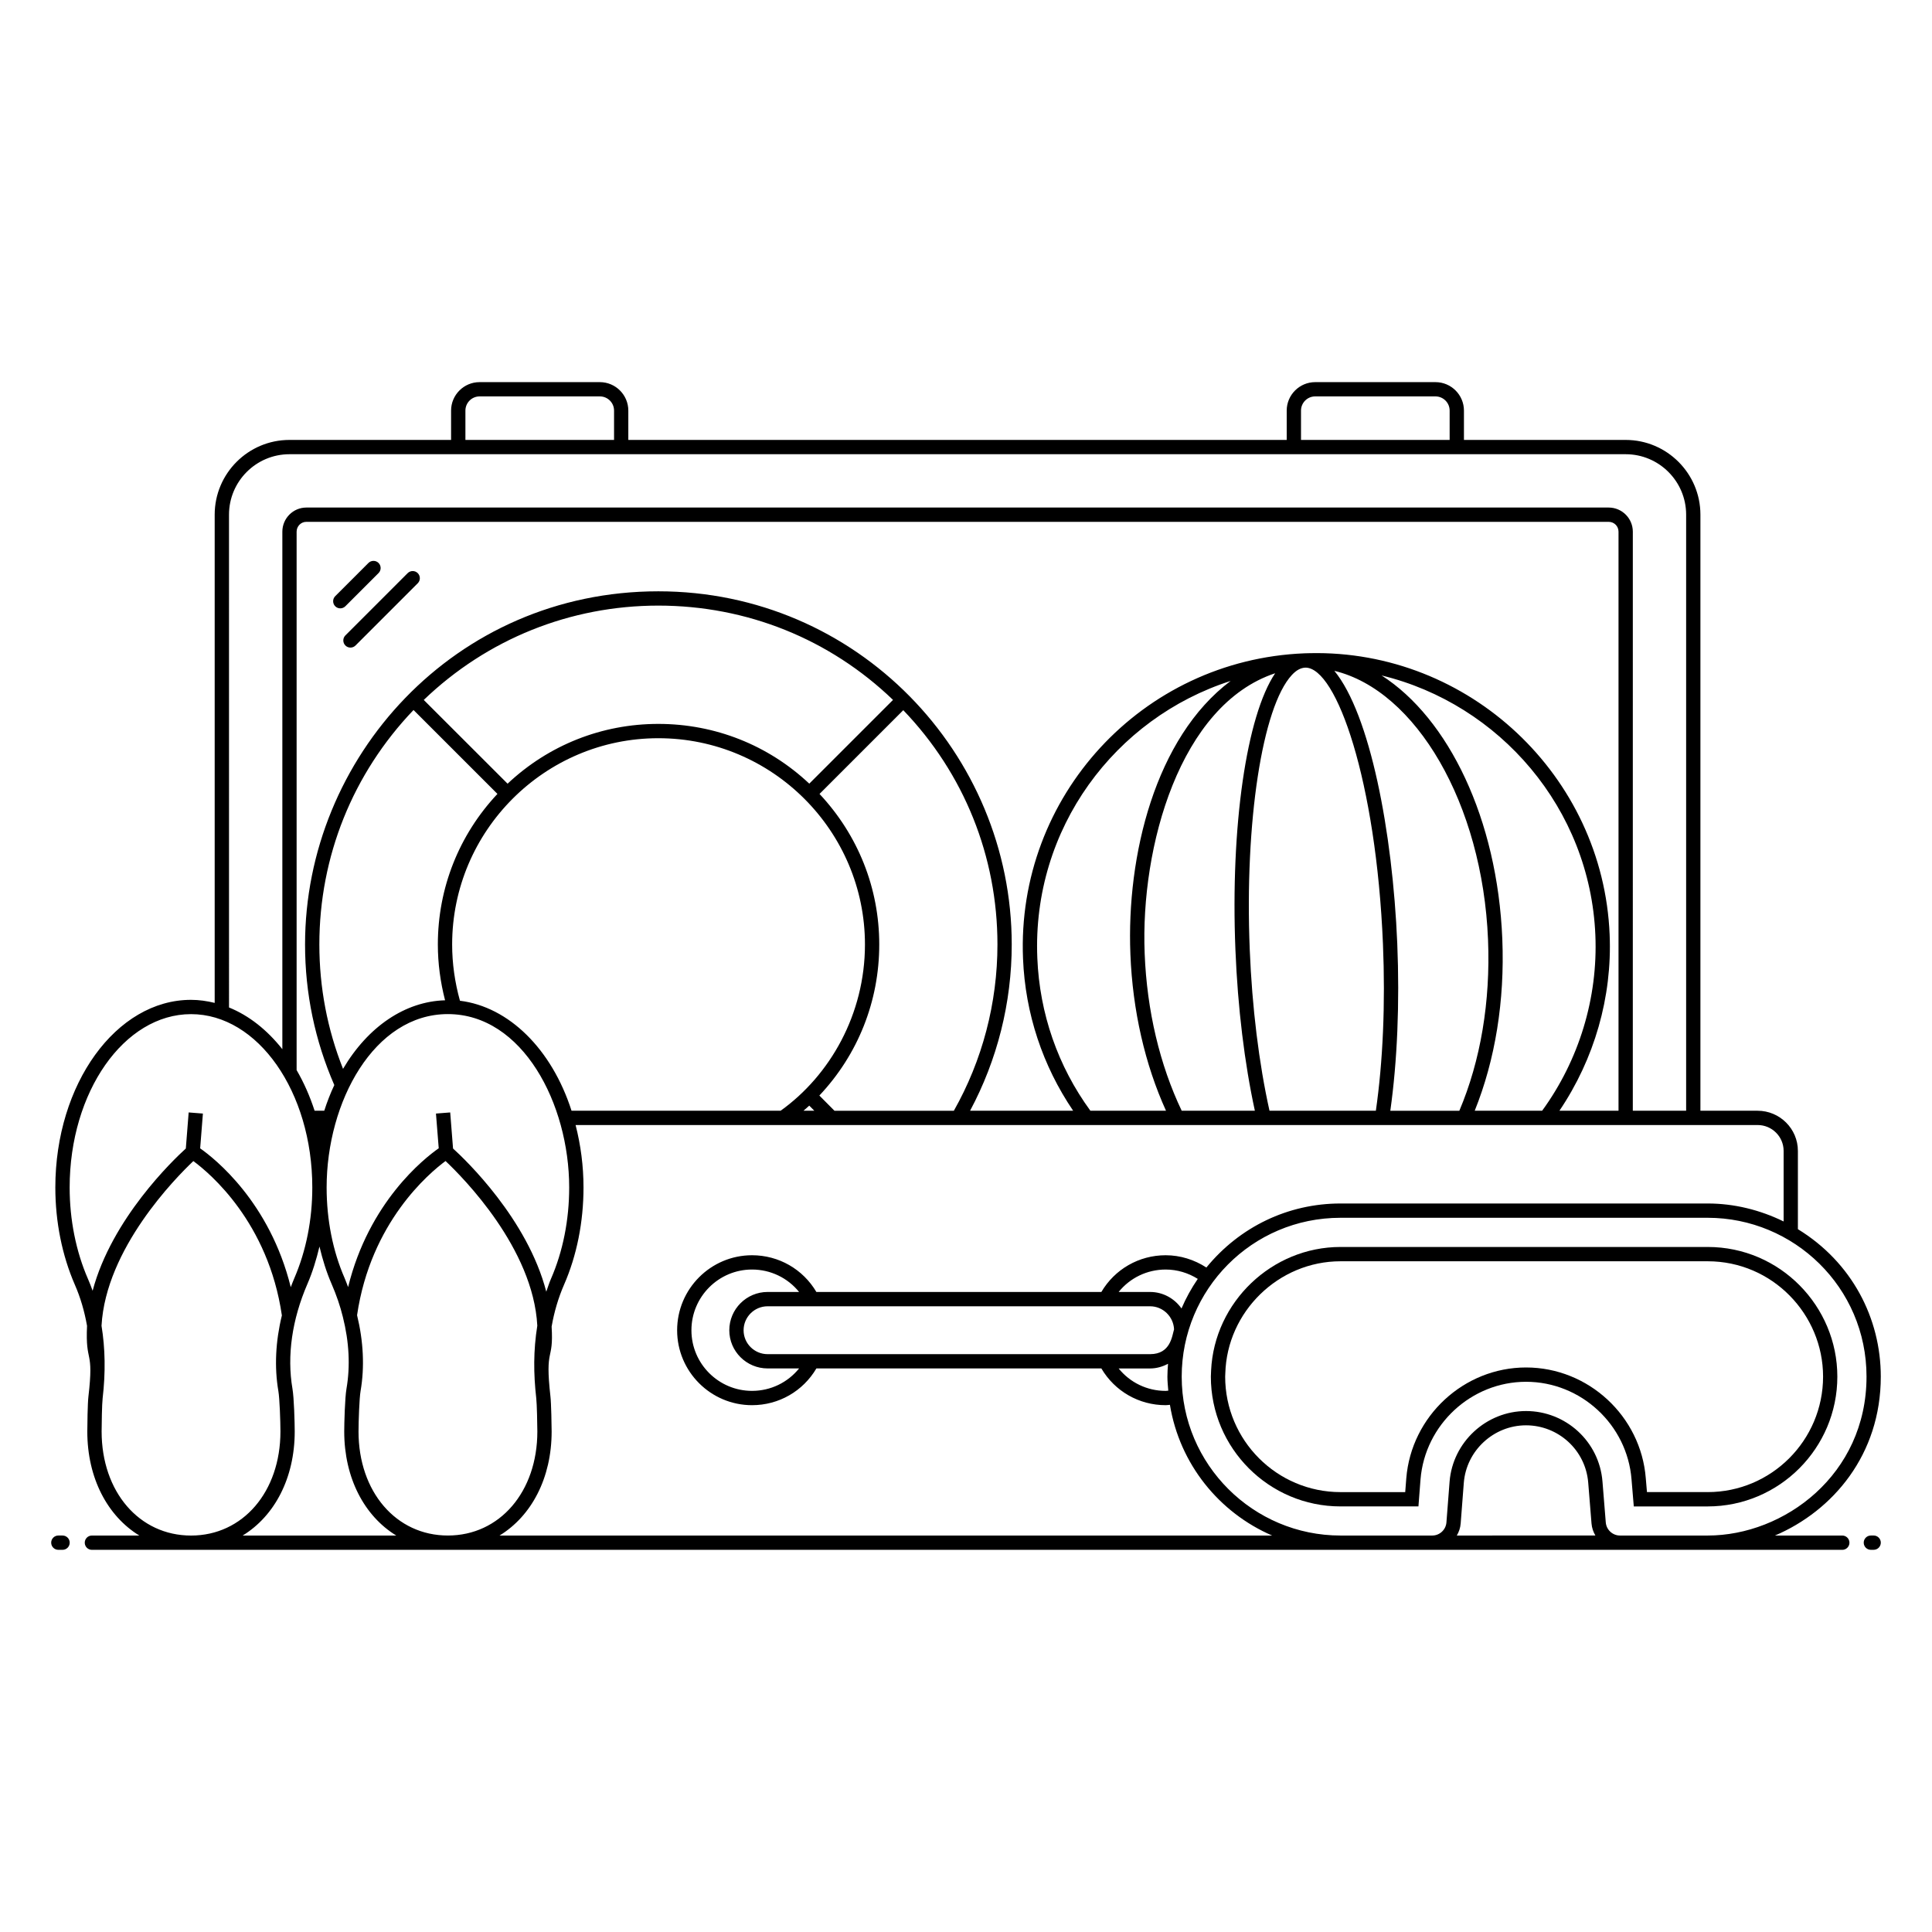 <?xml version="1.0" encoding="UTF-8"?>
<!-- Uploaded to: SVG Repo, www.svgrepo.com, Generator: SVG Repo Mixer Tools -->
<svg fill="#000000" width="800px" height="800px" version="1.1" viewBox="144 144 512 512" xmlns="http://www.w3.org/2000/svg">
 <g>
  <path d="m159.46 550.93c-1.047 0-1.895 0.848-1.895 1.895s0.848 1.895 1.895 1.895h1.117c1.047 0 1.895-0.848 1.895-1.895s-0.848-1.895-1.895-1.895z"/>
  <path d="m639.8 550.93c-1.047 0-1.895 0.848-1.895 1.895s0.848 1.895 1.895 1.895l0.738-0.004c1.047 0 1.895-0.848 1.895-1.895 0-1.047-0.848-1.895-1.895-1.895z"/>
  <path d="m244.32 295.87c0.738-0.738 0.738-1.938 0-2.68-0.738-0.738-1.938-0.738-2.68 0l-8.801 8.797c-0.738 0.738-0.738 1.938 0 2.68 0.738 0.738 1.938 0.738 2.68 0z"/>
  <path d="m252.03 295.89-16.496 16.496c-0.738 0.738-0.738 1.938 0 2.68 0.738 0.738 1.938 0.738 2.68 0l16.496-16.496c0.738-0.738 0.738-1.938 0-2.68-0.742-0.738-1.938-0.738-2.68 0z"/>
  <path d="m620.46 469.74v-20.738c0-5.867-4.789-10.645-10.68-10.645h-15.152v-157.96c0-10.926-8.891-19.812-19.812-19.812h-42.855v-7.773c0-4.16-3.387-7.543-7.543-7.543h-31.883c-4.156 0-7.543 3.387-7.543 7.543v7.773h-174.48v-7.773c0-4.16-3.387-7.543-7.543-7.543h-31.883c-4.156 0-7.543 3.387-7.543 7.543v7.773h-42.836c-10.926 0-19.812 8.887-19.812 19.812v129.38c-2.043-0.5-4.133-0.809-6.277-0.809-19.824 0-35.953 22.309-35.953 49.727 0 9.074 1.785 17.977 5.164 25.75 1.488 3.391 2.555 7.043 3.238 10.914-0.477 10.34 1.879 5.809 0.363 18.766-0.215 1.73-0.293 7.836-0.293 9.242 0 12.363 5.356 22.406 13.793 27.574l-12.574-0.008c-1.047 0-1.895 0.848-1.895 1.895s0.848 1.895 1.895 1.895h463.87c1.043 0 1.895-0.848 1.895-1.895s-0.852-1.895-1.895-1.895h-17.84c15.391-6.578 28.043-21.461 28.043-42.121 0-15.426-7.621-30.289-21.973-39.074zm-131.68-216.93c0-2.07 1.684-3.758 3.754-3.758h31.883c2.07 0 3.754 1.684 3.754 3.758v7.773h-39.391zm-221.44 0c0-2.07 1.684-3.758 3.754-3.758h31.883c2.07 0 3.754 1.684 3.754 3.758v7.773h-39.391zm-62.652 27.586c0-8.836 7.188-16.023 16.023-16.023h354.11c8.836 0 16.023 7.188 16.023 16.023v157.96h-14.133l0.004-153.45c0-3.527-2.871-6.402-6.398-6.402h-345.13c-3.508 0-6.363 2.871-6.363 6.402v137.14c-3.996-5.059-8.801-8.895-14.133-11.055zm309.6 113.6c-1.242-29.637-7.227-60.727-16.672-72.219 21.578 5.215 39.266 35.16 40.727 71.238 0.668 16.426-1.973 32.059-7.602 45.344h-18.293c1.848-13.191 2.496-28.457 1.84-44.363zm-70.723 2.879c0.59 14.941 3.863 29.195 9.438 41.48h-20.039c-8.609-11.789-13.469-25.758-14.062-40.461-1.434-34.367 20.621-63.621 51.227-73.438-19.98 15.004-27.621 46.324-26.562 72.418zm3.785-0.152c-1.16-28.344 9.34-65.938 34.582-74.305-7.582 11.258-11.863 40.496-10.531 73.324 0.625 15.352 2.41 30.008 5.152 42.613h-19.391c-5.812-12.184-9.219-26.539-9.812-41.633zm27.844-1.137c-1.371-33.645 3.316-64.215 11.148-72.691 1.168-1.262 2.336-1.926 3.625-1.969 8.262 0 18.727 30.074 20.531 73.227 0.66 15.898 0 31.121-1.879 44.203h-28.188c-2.797-12.57-4.613-27.301-5.238-42.77zm66.934-2.727c-1.293-31.801-14.242-58.48-31.996-69.859 31.305 7.594 55.277 35.289 56.656 68.84 0.699 16.609-4.324 33.078-14.105 46.516h-17.867c5.426-13.473 7.977-29.113 7.312-45.496zm28.445-1.176c-1.734-42.129-37.273-75.527-79.473-74.586-0.449 0-0.887 0.004-1.441 0.039-42.973 1.746-76.332 37.934-74.547 80.91 0.59 14.547 5.199 28.387 13.281 40.305h-27.309c7.199-13.457 11.035-28.602 11.035-44.055 0-50.656-40.969-93.594-93.652-93.594-54.031 0-93.625 44.199-93.625 93.594 0 12.949 2.621 25.477 7.754 37.258-1.023 2.168-1.91 4.445-2.664 6.801h-2.559c-1.262-3.879-2.859-7.496-4.766-10.77v-142.68c0-1.441 1.152-2.613 2.574-2.613h345.13c1.465 0 2.613 1.148 2.613 2.613v153.45h-15.66c9.254-13.703 14.004-30.113 13.309-46.672zm-219.7 46.672h-55.41c-5.25-16.336-16.613-27.543-29.57-29.148-1.355-4.863-2.07-9.867-2.07-14.906 0-30.098 24.504-54.668 54.645-54.668 30.238 0 54.754 24.621 54.754 54.668 0 18.516-9.285 34.691-22.348 44.055zm8.934 0h-2.879c0.512-0.449 1.023-0.867 1.535-1.352zm-99.539 9.949c-3.883 2.711-18.488 14.242-24.016 36.785-0.309-0.793-0.578-1.582-0.926-2.379-3.117-7.137-4.766-15.441-4.766-24.016 0-22.703 12.574-45.949 32.125-45.949 19.797 0 32.156 23.773 32.156 45.949 0 8.621-1.672 17.004-4.844 24.246-0.473 1.09-0.824 2.242-1.227 3.371-4.992-19.277-21.359-34.906-24.707-37.945l-0.754-9.559-3.773 0.297zm15.559-93.91c-10.199 10.863-15.793 24.961-15.793 39.906 0 4.996 0.668 9.953 1.914 14.789-10.551 0.297-20.418 6.945-27.039 18.168-4.156-10.48-6.277-21.547-6.277-32.961 0-23.297 8.848-45.285 24.957-62.137zm-19.527-24.902c16.812-16.137 38.816-25 62.168-25 23.422 0 45.426 8.859 62.191 24.992l-22.191 22.191c-10.883-10.223-25.004-15.832-40-15.832-14.973 0-29.082 5.613-39.953 15.844zm120.71 64.809c0-14.906-5.598-28.984-15.828-39.898l22.195-22.195c16.109 16.773 24.957 38.746 24.957 62.098 0 15.516-4.008 30.719-11.551 44.055h-31.641l-4.004-4.031c10.25-10.875 15.871-25.016 15.871-40.027zm-209.7 88.625c-3.176-7.293-4.852-15.672-4.852-24.23 0-25.332 14.43-45.938 32.164-45.938 17.723 0 32.141 20.609 32.141 45.938 0 8.512-1.645 16.824-4.766 24.043-0.344 0.789-0.633 1.582-0.941 2.375-5.574-22.543-20.121-34.062-24.012-36.785l0.727-9.223-3.773-0.297-0.754 9.562c-3.398 3.086-19.633 18.621-24.699 37.695-0.379-1.062-0.785-2.117-1.234-3.141zm3.621 40.438c0-1.711 0.09-7.391 0.266-8.785 0.805-6.859 0.684-13.281-0.293-19.234 1.133-20.441 19.629-39.195 24.336-43.645 4.391 3.231 19.852 16.219 23.461 40.902-1.672 6.859-2.019 13.66-0.93 20.051 0.332 1.898 0.547 8.098 0.547 10.711 0 15.977-9.961 27.574-23.691 27.574-13.73-0.004-23.695-11.598-23.695-27.574zm37.383 27.57c8.434-5.168 13.789-15.211 13.789-27.574 0-2.258-0.18-8.953-0.602-11.355-1.488-8.719-0.113-18.32 3.977-27.766 1.348-3.117 2.363-6.457 3.184-9.891 0.82 3.438 1.844 6.777 3.199 9.875 1.293 2.981 2.309 5.934 3.004 8.797 1.664 6.621 1.988 13.008 0.957 18.984-0.418 2.363-0.598 9.168-0.598 11.355 0 12.363 5.352 22.41 13.781 27.574zm30.699-27.574c0-2.617 0.211-8.816 0.539-10.703 1.094-6.371 0.77-13.145-0.926-20.113 3.606-24.613 19.059-37.621 23.445-40.859 4.711 4.438 23.223 23.133 24.32 43.629-1.055 6.594-1.012 12.75-0.277 19.258 0.172 1.418 0.289 7.191 0.289 8.785 0 15.98-9.973 27.574-23.711 27.574-13.723 0.004-23.68-11.59-23.68-27.57zm37.375 27.574c8.441-5.168 13.801-15.211 13.801-27.574 0-1.312-0.105-7.473-0.312-9.227-1.523-13.535 0.887-8.977 0.309-18.57 0.668-3.871 1.773-7.609 3.293-11.105 3.375-7.711 5.156-16.617 5.156-25.762 0-5.688-0.734-11.234-2.098-16.551h313.25c3.801 0 6.891 3.074 6.891 6.856v18.699c-6.258-3.062-13.125-4.762-20.113-4.762h-97.316c-13.91 0-26.73 6.191-35.547 16.969-3.176-2.07-6.914-3.254-10.781-3.254-7.106 0-13.508 3.719-17.051 9.734h-75.52c-3.547-6.016-9.949-9.734-17.055-9.734-10.941 0-19.848 8.922-19.848 19.887 0 10.945 8.902 19.848 19.848 19.848 7.106 0 13.512-3.719 17.055-9.734h75.523c3.539 6.016 9.945 9.734 17.051 9.734 0.379 0 0.742-0.07 1.117-0.094 2.586 15.746 13.078 28.586 27.086 34.641zm177.22-38.391c-0.23 0.012-0.453 0.059-0.688 0.059-4.953 0-9.473-2.234-12.469-5.945h8.34c1.703 0 3.309-0.477 4.746-1.242-0.082 1.125-0.164 2.25-0.164 3.402 0 1.273 0.133 2.492 0.234 3.727zm-4.816-9.676h-101.37c-3.508 0-6.363-2.836-6.363-6.324 0-3.508 2.856-6.363 6.363-6.363h101.37c3.391 0 6.191 2.723 6.344 6.109-0.535 1.801-0.93 6.578-6.344 6.578zm-101.37 3.785h8.344c-3 3.711-7.519 5.945-12.473 5.945-8.855 0-16.059-7.203-16.059-16.059 0-8.875 7.203-16.098 16.059-16.098 4.949 0 9.473 2.234 12.473 5.945h-8.344c-5.598 0-10.152 4.555-10.152 10.152 0 5.578 4.555 10.113 10.152 10.113zm101.37-20.266h-8.34c2.996-3.715 7.519-5.945 12.469-5.945 3.043 0 5.984 0.898 8.5 2.481-1.707 2.5-3.148 5.117-4.312 7.84-1.844-2.637-4.894-4.375-8.316-4.375zm81.277 64.547c0.559-0.953 0.938-2.023 1.023-3.188l0.832-10.793c0.676-8.539 7.922-15.227 16.488-15.227 8.504 0 15.797 6.508 16.484 15.23l0.871 10.785c0.09 1.164 0.469 2.234 1.027 3.188zm66.492 0h-23.258c-1.957 0-3.606-1.527-3.758-3.488l-0.871-10.789c-0.832-10.672-9.77-18.715-20.258-18.715-10.531 0-19.434 8.219-20.262 18.719l-0.836 10.797c-0.148 1.949-1.797 3.477-3.754 3.477h-24.32c-23.098 0-42.082-18.762-42.082-42.121 0-23.027 18.582-42.086 42.082-42.086h97.316c22.793 0 42.086 18.391 42.086 42.086 0 26.02-21.848 42.121-42.086 42.121z"/>
  <path d="m596.56 474.46h-97.316c-18.195 0-33.426 14.602-34.289 32.699-0.035 0.629-0.008 0.012-0.066 1.66 0 18.965 15.41 34.395 34.355 34.395h20.656l0.551-7.156c1.172-14.508 13.453-25.871 27.961-25.871 14.543 0 26.824 11.363 27.961 25.879l0.598 7.152h19.582c18.945 0 34.359-15.43 34.359-34.395 0.008-18.625-15.141-34.363-34.352-34.363zm0 64.961h-16.098l-0.312-3.668c-1.289-16.465-15.23-29.359-31.734-29.359-16.469 0-30.406 12.895-31.734 29.363l-0.285 3.668h-17.148c-16.855 0-30.566-13.73-30.566-30.605l0.035-0.824c0.426-16.402 14.125-29.746 30.531-29.746h97.316c17.109 0 30.57 14.027 30.57 30.57-0.004 16.875-13.715 30.602-30.574 30.602z"/>
 </g>
</svg>